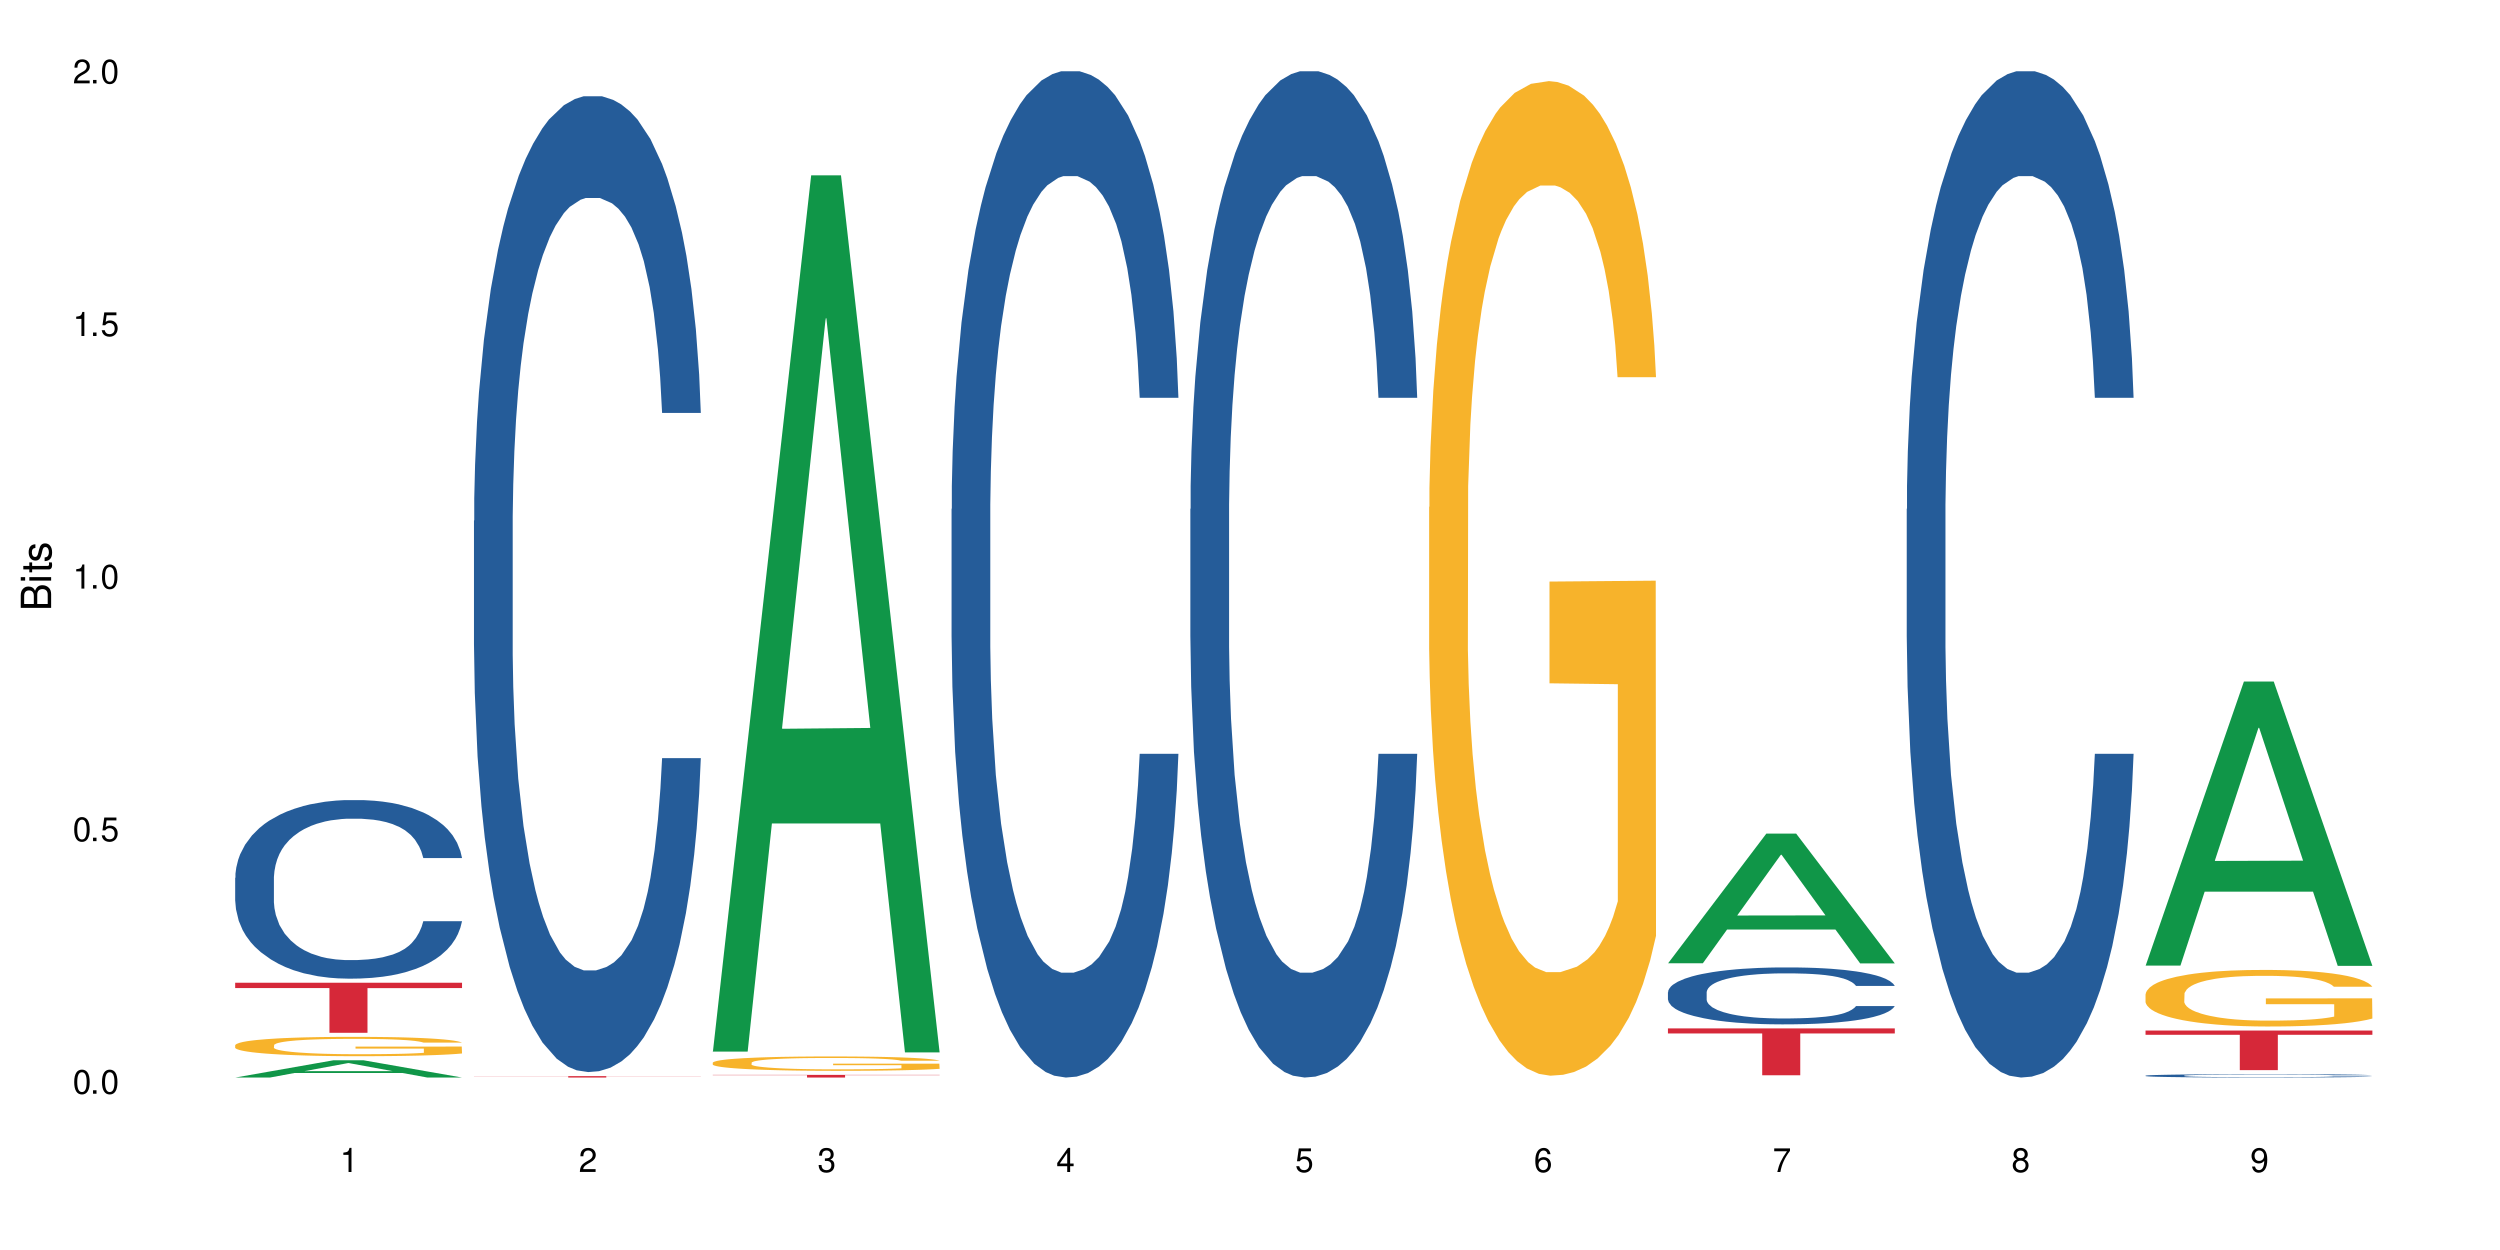 <?xml version="1.0" encoding="UTF-8"?>
<svg xmlns="http://www.w3.org/2000/svg" xmlns:xlink="http://www.w3.org/1999/xlink" width="720" height="360" viewBox="0 0 720 360">
<defs>
<g>
<g id="glyph-0-0">
</g>
<g id="glyph-0-1">
<path d="M 2.641 -6.938 C 2 -6.938 1.422 -6.656 1.078 -6.172 C 0.641 -5.562 0.406 -4.641 0.406 -3.359 C 0.406 -1.016 1.188 0.219 2.641 0.219 C 4.078 0.219 4.859 -1.016 4.859 -3.297 C 4.859 -4.641 4.656 -5.547 4.203 -6.172 C 3.844 -6.656 3.281 -6.938 2.641 -6.938 Z M 2.641 -6.188 C 3.547 -6.188 4 -5.25 4 -3.375 C 4 -1.406 3.562 -0.484 2.625 -0.484 C 1.734 -0.484 1.281 -1.438 1.281 -3.344 C 1.281 -5.25 1.734 -6.188 2.641 -6.188 Z M 2.641 -6.188 "/>
</g>
<g id="glyph-0-2">
<path d="M 1.828 -1 L 0.828 -1 L 0.828 0 L 1.828 0 Z M 1.828 -1 "/>
</g>
<g id="glyph-0-3">
<path d="M 4.562 -6.797 L 1.062 -6.797 L 0.547 -3.094 L 1.328 -3.094 C 1.719 -3.562 2.047 -3.734 2.578 -3.734 C 3.484 -3.734 4.062 -3.109 4.062 -2.094 C 4.062 -1.125 3.484 -0.531 2.578 -0.531 C 1.828 -0.531 1.375 -0.906 1.188 -1.672 L 0.328 -1.672 C 0.453 -1.109 0.547 -0.844 0.75 -0.594 C 1.125 -0.078 1.828 0.219 2.594 0.219 C 3.969 0.219 4.922 -0.781 4.922 -2.219 C 4.922 -3.562 4.031 -4.484 2.719 -4.484 C 2.25 -4.484 1.859 -4.359 1.469 -4.062 L 1.734 -5.969 L 4.562 -5.969 Z M 4.562 -6.797 "/>
</g>
<g id="glyph-0-4">
<path d="M 2.484 -4.938 L 2.484 0 L 3.328 0 L 3.328 -6.938 L 2.766 -6.938 C 2.469 -5.875 2.281 -5.734 0.984 -5.562 L 0.984 -4.938 Z M 2.484 -4.938 "/>
</g>
<g id="glyph-0-5">
<path d="M 4.859 -0.828 L 1.281 -0.828 C 1.359 -1.406 1.672 -1.781 2.5 -2.281 L 3.469 -2.828 C 4.406 -3.344 4.906 -4.062 4.906 -4.906 C 4.906 -5.484 4.672 -6.031 4.266 -6.406 C 3.859 -6.766 3.375 -6.938 2.719 -6.938 C 1.859 -6.938 1.219 -6.625 0.844 -6.031 C 0.609 -5.672 0.5 -5.234 0.484 -4.531 L 1.328 -4.531 C 1.359 -5.016 1.406 -5.281 1.531 -5.516 C 1.75 -5.938 2.188 -6.203 2.703 -6.203 C 3.469 -6.203 4.031 -5.641 4.031 -4.891 C 4.031 -4.344 3.719 -3.859 3.125 -3.516 L 2.234 -3 C 0.812 -2.172 0.406 -1.531 0.328 -0.016 L 4.859 -0.016 Z M 4.859 -0.828 "/>
</g>
<g id="glyph-0-6">
<path d="M 2.125 -3.188 L 2.578 -3.188 C 3.5 -3.188 3.984 -2.766 3.984 -1.922 C 3.984 -1.062 3.469 -0.531 2.594 -0.531 C 1.656 -0.531 1.203 -1 1.156 -2.016 L 0.312 -2.016 C 0.344 -1.453 0.438 -1.094 0.609 -0.781 C 0.953 -0.109 1.625 0.219 2.547 0.219 C 3.953 0.219 4.859 -0.625 4.859 -1.938 C 4.859 -2.828 4.516 -3.297 3.703 -3.594 C 4.344 -3.844 4.656 -4.328 4.656 -5.031 C 4.656 -6.219 3.875 -6.938 2.578 -6.938 C 1.203 -6.938 0.484 -6.172 0.453 -4.703 L 1.297 -4.703 C 1.312 -5.125 1.344 -5.359 1.453 -5.578 C 1.641 -5.969 2.062 -6.203 2.594 -6.203 C 3.344 -6.203 3.797 -5.75 3.797 -5 C 3.797 -4.516 3.609 -4.219 3.25 -4.047 C 3.016 -3.953 2.703 -3.922 2.125 -3.906 Z M 2.125 -3.188 "/>
</g>
<g id="glyph-0-7">
<path d="M 3.141 -1.672 L 3.141 0 L 3.984 0 L 3.984 -1.672 L 4.984 -1.672 L 4.984 -2.438 L 3.984 -2.438 L 3.984 -6.938 L 3.359 -6.938 L 0.266 -2.578 L 0.266 -1.672 Z M 3.141 -2.438 L 1 -2.438 L 3.141 -5.5 Z M 3.141 -2.438 "/>
</g>
<g id="glyph-0-8">
<path d="M 4.781 -5.125 C 4.609 -6.266 3.891 -6.938 2.844 -6.938 C 2.094 -6.938 1.422 -6.578 1.031 -5.953 C 0.594 -5.266 0.406 -4.422 0.406 -3.172 C 0.406 -2 0.578 -1.25 0.984 -0.641 C 1.359 -0.078 1.953 0.219 2.703 0.219 C 3.984 0.219 4.922 -0.75 4.922 -2.094 C 4.922 -3.375 4.062 -4.281 2.844 -4.281 C 2.172 -4.281 1.641 -4.031 1.281 -3.516 C 1.281 -5.234 1.828 -6.188 2.797 -6.188 C 3.391 -6.188 3.797 -5.797 3.938 -5.125 Z M 2.734 -3.531 C 3.547 -3.531 4.062 -2.953 4.062 -2.031 C 4.062 -1.156 3.484 -0.531 2.703 -0.531 C 1.922 -0.531 1.328 -1.188 1.328 -2.078 C 1.328 -2.938 1.906 -3.531 2.734 -3.531 Z M 2.734 -3.531 "/>
</g>
<g id="glyph-0-9">
<path d="M 4.984 -6.797 L 0.438 -6.797 L 0.438 -5.969 L 4.109 -5.969 C 2.5 -3.656 1.828 -2.234 1.328 0 L 2.219 0 C 2.594 -2.172 3.453 -4.047 4.984 -6.094 Z M 4.984 -6.797 "/>
</g>
<g id="glyph-0-10">
<path d="M 3.75 -3.656 C 4.469 -4.094 4.688 -4.438 4.688 -5.078 C 4.688 -6.172 3.844 -6.938 2.641 -6.938 C 1.438 -6.938 0.594 -6.172 0.594 -5.094 C 0.594 -4.438 0.812 -4.094 1.516 -3.656 C 0.734 -3.266 0.359 -2.703 0.359 -1.922 C 0.359 -0.656 1.281 0.219 2.641 0.219 C 3.984 0.219 4.922 -0.656 4.922 -1.922 C 4.922 -2.703 4.531 -3.266 3.75 -3.656 Z M 2.641 -6.188 C 3.359 -6.188 3.812 -5.75 3.812 -5.062 C 3.812 -4.406 3.344 -3.984 2.641 -3.984 C 1.922 -3.984 1.453 -4.406 1.453 -5.078 C 1.453 -5.75 1.922 -6.188 2.641 -6.188 Z M 2.641 -3.266 C 3.484 -3.266 4.062 -2.719 4.062 -1.906 C 4.062 -1.078 3.484 -0.531 2.625 -0.531 C 1.797 -0.531 1.219 -1.094 1.219 -1.906 C 1.219 -2.719 1.781 -3.266 2.641 -3.266 Z M 2.641 -3.266 "/>
</g>
<g id="glyph-0-11">
<path d="M 0.516 -1.578 C 0.672 -0.453 1.406 0.219 2.438 0.219 C 3.188 0.219 3.859 -0.141 4.266 -0.766 C 4.688 -1.453 4.891 -2.297 4.891 -3.547 C 4.891 -4.719 4.703 -5.453 4.312 -6.078 C 3.938 -6.641 3.344 -6.938 2.594 -6.938 C 1.297 -6.938 0.359 -5.969 0.359 -4.625 C 0.359 -3.344 1.234 -2.453 2.453 -2.453 C 3.094 -2.453 3.578 -2.672 4.016 -3.203 C 4 -1.484 3.469 -0.531 2.5 -0.531 C 1.906 -0.531 1.484 -0.906 1.359 -1.578 Z M 2.578 -6.203 C 3.375 -6.203 3.969 -5.531 3.969 -4.641 C 3.969 -3.797 3.391 -3.188 2.547 -3.188 C 1.734 -3.188 1.234 -3.766 1.234 -4.688 C 1.234 -5.562 1.797 -6.203 2.578 -6.203 Z M 2.578 -6.203 "/>
</g>
<g id="glyph-1-0">
</g>
<g id="glyph-1-1">
<path d="M 0 -0.953 L 0 -4.891 C 0 -5.719 -0.234 -6.344 -0.734 -6.797 C -1.188 -7.234 -1.812 -7.469 -2.5 -7.469 C -3.547 -7.469 -4.188 -7 -4.625 -5.875 C -4.984 -6.688 -5.625 -7.094 -6.531 -7.094 C -7.172 -7.094 -7.734 -6.859 -8.141 -6.391 C -8.562 -5.922 -8.75 -5.344 -8.75 -4.5 L -8.75 -0.953 Z M -4.984 -2.062 L -7.766 -2.062 L -7.766 -4.219 C -7.766 -4.844 -7.688 -5.203 -7.453 -5.5 C -7.219 -5.812 -6.859 -5.969 -6.375 -5.969 C -5.891 -5.969 -5.531 -5.812 -5.297 -5.5 C -5.062 -5.203 -4.984 -4.844 -4.984 -4.219 Z M -0.984 -2.062 L -4 -2.062 L -4 -4.781 C -4 -5.766 -3.438 -6.359 -2.484 -6.359 C -1.547 -6.359 -0.984 -5.766 -0.984 -4.781 Z M -0.984 -2.062 "/>
</g>
<g id="glyph-1-2">
<path d="M -6.281 -1.797 L -6.281 -0.797 L 0 -0.797 L 0 -1.797 Z M -8.75 -1.797 L -8.75 -0.797 L -7.484 -0.797 L -7.484 -1.797 Z M -8.75 -1.797 "/>
</g>
<g id="glyph-1-3">
<path d="M -6.281 -3.047 L -6.281 -2.016 L -8.016 -2.016 L -8.016 -1.016 L -6.281 -1.016 L -6.281 -0.172 L -5.469 -0.172 L -5.469 -1.016 L -0.719 -1.016 C -0.078 -1.016 0.281 -1.453 0.281 -2.234 C 0.281 -2.5 0.25 -2.719 0.188 -3.047 L -0.641 -3.047 C -0.609 -2.906 -0.594 -2.766 -0.594 -2.562 C -0.594 -2.141 -0.719 -2.016 -1.156 -2.016 L -5.469 -2.016 L -5.469 -3.047 Z M -6.281 -3.047 "/>
</g>
<g id="glyph-1-4">
<path d="M -4.531 -5.25 C -5.766 -5.25 -6.469 -4.422 -6.469 -2.969 C -6.469 -1.516 -5.719 -0.562 -4.547 -0.562 C -3.562 -0.562 -3.094 -1.062 -2.734 -2.562 L -2.516 -3.484 C -2.344 -4.188 -2.094 -4.469 -1.641 -4.469 C -1.047 -4.469 -0.641 -3.875 -0.641 -3 C -0.641 -2.453 -0.797 -2 -1.062 -1.75 C -1.25 -1.594 -1.422 -1.531 -1.875 -1.469 L -1.875 -0.406 C -0.422 -0.453 0.281 -1.266 0.281 -2.922 C 0.281 -4.5 -0.5 -5.516 -1.719 -5.516 C -2.656 -5.516 -3.172 -4.984 -3.469 -3.734 L -3.703 -2.766 C -3.891 -1.953 -4.156 -1.609 -4.594 -1.609 C -5.188 -1.609 -5.547 -2.125 -5.547 -2.938 C -5.547 -3.75 -5.203 -4.172 -4.531 -4.203 Z M -4.531 -5.25 "/>
</g>
</g>
</defs>
<rect x="-72" y="-36" width="864" height="432" fill="rgb(100%, 100%, 100%)" fill-opacity="1"/>
<path fill-rule="nonzero" fill="rgb(6.275%, 58.824%, 28.235%)" fill-opacity="1" d="M 67.73 310.328 L 67.801 310.324 L 96.07 305.352 L 104.656 305.352 L 133.066 310.332 L 123.082 310.332 L 115.965 309.031 L 84.762 309.031 L 77.781 310.328 L 67.73 310.328 L 87.766 308.496 L 113.102 308.488 L 100.469 306.168 L 100.328 306.16 L 100.188 306.176 L 87.695 308.488 L 87.766 308.496 Z M 67.73 310.328 "/>
<path fill-rule="nonzero" fill="rgb(14.51%, 36.078%, 60%)" fill-opacity="1" d="M 67.73 252.809 L 67.812 252.762 L 67.812 251.633 L 68.051 249.844 L 68.605 247.59 L 69.164 246.039 L 70.598 243.262 L 72.59 240.582 L 74.664 238.516 L 76.176 237.293 L 77.531 236.352 L 80.637 234.613 L 82.629 233.719 L 84.781 232.922 L 87.41 232.121 L 89.324 231.652 L 93.625 230.898 L 96.812 230.57 L 99.281 230.43 L 104.621 230.43 L 107.809 230.617 L 110.117 230.852 L 112.668 231.227 L 114.82 231.652 L 118.562 232.684 L 121.91 234 L 123.426 234.754 L 125.816 236.211 L 127.648 237.621 L 128.922 238.844 L 130.355 240.582 L 131.629 242.699 L 132.586 245.098 L 133.066 247.117 L 121.91 247.117 L 121.352 245.238 L 120.715 243.781 L 119.52 241.852 L 118.324 240.488 L 116.652 239.125 L 115.137 238.234 L 113.066 237.34 L 111.234 236.777 L 109.32 236.352 L 107.488 236.07 L 103.984 235.789 L 99.922 235.789 L 98.406 235.883 L 95.297 236.258 L 93.625 236.586 L 91.234 237.246 L 89.562 237.855 L 87.57 238.797 L 86.215 239.598 L 84.543 240.82 L 83.348 241.898 L 81.992 243.453 L 81.195 244.625 L 80.48 245.941 L 79.84 247.496 L 79.363 249.141 L 79.043 250.879 L 78.887 252.57 L 78.887 259.859 L 79.043 261.551 L 79.441 263.527 L 80.48 266.395 L 81.992 268.887 L 83.746 270.859 L 85.418 272.27 L 86.375 272.93 L 87.648 273.68 L 89.641 274.621 L 92.512 275.562 L 94.184 275.938 L 96.734 276.312 L 99.363 276.5 L 102.867 276.5 L 105.977 276.312 L 108.047 276.078 L 110.199 275.703 L 113.145 274.902 L 114.98 274.152 L 116.57 273.258 L 117.766 272.363 L 118.562 271.613 L 119.758 270.156 L 120.715 268.555 L 121.434 266.91 L 121.91 265.312 L 133.066 265.312 L 132.586 267.191 L 131.871 269.027 L 131.152 270.391 L 130.039 272.035 L 128.762 273.492 L 126.93 275.137 L 125.418 276.219 L 123.426 277.395 L 121.59 278.289 L 119.602 279.086 L 116.652 280.027 L 114.738 280.496 L 112.668 280.922 L 110.199 281.297 L 107.09 281.625 L 103.746 281.812 L 100.637 281.863 L 97.289 281.766 L 94.82 281.578 L 91.555 281.156 L 87.492 280.309 L 84.543 279.418 L 82.23 278.523 L 80.238 277.582 L 78.008 276.312 L 75.141 274.246 L 73.387 272.648 L 72.191 271.332 L 70.84 269.496 L 69.883 267.852 L 68.766 265.219 L 67.969 261.879 L 67.73 259.297 Z M 67.73 252.809 "/>
<path fill-rule="nonzero" fill="rgb(96.863%, 70.196%, 16.863%)" fill-opacity="1" d="M 67.73 301 L 67.812 300.992 L 67.812 300.891 L 68.129 300.664 L 68.926 300.348 L 69.961 300.086 L 71.078 299.883 L 71.793 299.777 L 72.988 299.625 L 74.023 299.512 L 76.656 299.281 L 80 299.066 L 81.832 298.977 L 83.906 298.891 L 86.852 298.793 L 88.207 298.758 L 92.352 298.676 L 97.051 298.625 L 102.23 298.609 L 104.621 298.613 L 107.887 298.637 L 112.348 298.691 L 114.898 298.742 L 116.891 298.793 L 118.961 298.859 L 121.512 298.961 L 123.902 299.082 L 125.816 299.207 L 127.727 299.359 L 129.32 299.52 L 130.676 299.699 L 131.871 299.914 L 132.586 300.094 L 133.066 300.27 L 121.988 300.27 L 121.352 300.094 L 120.637 299.953 L 119.441 299.785 L 118.246 299.664 L 117.051 299.566 L 114.82 299.434 L 112.906 299.352 L 110.516 299.281 L 108.207 299.234 L 105.578 299.207 L 103.984 299.195 L 99.762 299.195 L 95.938 299.23 L 93.707 299.273 L 92.113 299.312 L 89.879 299.391 L 88.527 299.449 L 87.73 299.492 L 85.34 299.648 L 83.746 299.793 L 82.871 299.887 L 81.754 300.043 L 80.957 300.18 L 80.082 300.383 L 79.602 300.535 L 78.965 300.883 L 78.887 301.801 L 79.125 301.992 L 79.602 302.203 L 80.238 302.387 L 81.195 302.578 L 82.152 302.727 L 83.824 302.926 L 85.258 303.059 L 86.375 303.145 L 88.527 303.281 L 89.402 303.328 L 91.473 303.418 L 93.625 303.492 L 96.254 303.551 L 98.246 303.582 L 101.434 303.609 L 105.496 303.609 L 110.277 303.578 L 113.305 303.535 L 115.379 303.496 L 116.73 303.461 L 118.406 303.402 L 119.602 303.352 L 120.715 303.297 L 122.07 303.211 L 122.07 301.992 L 102.391 301.988 L 102.391 301.418 L 132.984 301.41 L 133.066 303.402 L 131.391 303.543 L 129.32 303.676 L 127.328 303.777 L 125.258 303.863 L 122.309 303.961 L 119.918 304.02 L 116.254 304.094 L 112.906 304.137 L 109.402 304.168 L 106.293 304.184 L 102.629 304.188 L 99.363 304.18 L 95.855 304.148 L 93.066 304.105 L 90.52 304.055 L 87.969 303.988 L 84.781 303.883 L 82.711 303.797 L 80.559 303.688 L 78.406 303.562 L 76.496 303.426 L 75.219 303.316 L 73.945 303.195 L 72.59 303.043 L 71.316 302.867 L 70.359 302.711 L 69.484 302.531 L 68.848 302.363 L 68.211 302.137 L 67.891 301.953 L 67.73 301.793 Z M 67.73 301 "/>
<path fill-rule="nonzero" fill="rgb(83.922%, 15.686%, 22.353%)" fill-opacity="1" d="M 67.73 283.023 L 133.066 283.023 L 133.066 284.57 L 105.836 284.582 L 105.836 297.445 L 94.879 297.445 L 94.879 284.598 L 94.723 284.57 L 67.73 284.57 Z M 67.73 283.023 "/>
<path fill-rule="nonzero" fill="rgb(14.51%, 36.078%, 60%)" fill-opacity="1" d="M 136.504 150.008 L 136.582 149.75 L 136.582 143.586 L 136.824 133.824 L 137.379 121.492 L 137.938 113.016 L 139.371 97.859 L 141.363 83.219 L 143.434 71.918 L 144.949 65.238 L 146.305 60.102 L 149.41 50.594 L 151.402 45.715 L 153.555 41.348 L 156.184 36.98 L 158.098 34.41 L 162.398 30.301 L 165.586 28.504 L 168.055 27.734 L 173.395 27.734 L 176.582 28.762 L 178.891 30.047 L 181.441 32.102 L 183.594 34.41 L 187.336 40.062 L 190.684 47.254 L 192.195 51.367 L 194.586 59.328 L 196.418 67.035 L 197.695 73.715 L 199.129 83.219 L 200.402 94.777 L 201.359 107.879 L 201.836 118.926 L 190.684 118.926 L 190.125 108.648 L 189.488 100.688 L 188.293 90.156 L 187.098 82.707 L 185.426 75.254 L 183.91 70.375 L 181.84 65.496 L 180.008 62.41 L 178.094 60.102 L 176.262 58.559 L 172.758 57.016 L 168.691 57.016 L 167.18 57.531 L 164.07 59.586 L 162.398 61.383 L 160.008 64.98 L 158.336 68.32 L 156.344 73.457 L 154.988 77.824 L 153.316 84.504 L 152.121 90.41 L 150.766 98.887 L 149.969 105.309 L 149.25 112.504 L 148.613 120.98 L 148.137 129.973 L 147.816 139.477 L 147.66 148.723 L 147.66 188.539 L 147.816 197.785 L 148.215 208.574 L 149.25 224.246 L 150.766 237.859 L 152.52 248.648 L 154.191 256.355 L 155.148 259.953 L 156.422 264.062 L 158.414 269.199 L 161.281 274.336 L 162.957 276.391 L 165.504 278.445 L 168.137 279.477 L 171.641 279.477 L 174.746 278.445 L 176.82 277.164 L 178.973 275.109 L 181.918 270.742 L 183.75 266.629 L 185.344 261.75 L 186.539 256.871 L 187.336 252.758 L 188.531 244.797 L 189.488 236.062 L 190.203 227.07 L 190.684 218.336 L 201.836 218.336 L 201.359 228.613 L 200.645 238.633 L 199.926 246.082 L 198.809 255.07 L 197.535 263.035 L 195.703 272.023 L 194.188 277.934 L 192.195 284.355 L 190.363 289.234 L 188.371 293.602 L 185.426 298.742 L 183.512 301.309 L 181.441 303.621 L 178.973 305.676 L 175.863 307.473 L 172.516 308.504 L 169.41 308.758 L 166.062 308.246 L 163.594 307.219 L 160.328 304.906 L 156.262 300.281 L 153.316 295.402 L 151.004 290.52 L 149.012 285.383 L 146.781 278.445 L 143.914 267.145 L 142.16 258.41 L 140.965 251.219 L 139.609 241.199 L 138.656 232.207 L 137.539 217.824 L 136.742 199.586 L 136.504 185.457 Z M 136.504 150.008 "/>
<path fill-rule="nonzero" fill="rgb(83.922%, 15.686%, 22.353%)" fill-opacity="1" d="M 136.504 309.922 L 201.836 309.922 L 201.836 309.965 L 174.609 309.969 L 174.609 310.332 L 163.652 310.332 L 163.652 309.969 L 163.496 309.965 L 136.504 309.965 Z M 136.504 309.922 "/>
<path fill-rule="nonzero" fill="rgb(6.275%, 58.824%, 28.235%)" fill-opacity="1" d="M 205.277 302.859 L 205.348 302.621 L 233.617 50.504 L 242.203 50.504 L 270.609 303.098 L 260.629 303.098 L 253.508 237.16 L 222.309 237.16 L 215.328 302.859 L 205.277 302.859 L 225.309 209.887 L 250.648 209.648 L 238.012 91.773 L 237.875 91.535 L 237.734 92.246 L 225.238 209.648 L 225.309 209.887 Z M 205.277 302.859 "/>
<path fill-rule="nonzero" fill="rgb(96.863%, 70.196%, 16.863%)" fill-opacity="1" d="M 205.277 306.035 L 205.355 306.031 L 205.355 305.953 L 205.676 305.785 L 206.473 305.551 L 207.508 305.355 L 208.621 305.207 L 209.34 305.125 L 210.535 305.012 L 211.57 304.93 L 214.199 304.758 L 217.547 304.602 L 219.379 304.531 L 221.449 304.469 L 224.398 304.395 L 225.754 304.371 L 229.895 304.309 L 234.598 304.27 L 239.777 304.262 L 242.168 304.266 L 245.434 304.277 L 249.895 304.32 L 252.445 304.359 L 254.438 304.395 L 256.508 304.445 L 259.059 304.52 L 261.449 304.613 L 263.359 304.703 L 265.273 304.816 L 266.867 304.938 L 268.219 305.07 L 269.414 305.227 L 270.133 305.359 L 270.609 305.492 L 259.535 305.492 L 258.898 305.359 L 258.18 305.258 L 256.984 305.133 L 255.789 305.043 L 254.594 304.973 L 252.363 304.871 L 250.453 304.812 L 248.062 304.758 L 245.75 304.727 L 243.121 304.703 L 241.527 304.695 L 237.305 304.695 L 233.48 304.723 L 231.25 304.75 L 229.656 304.781 L 227.426 304.84 L 226.07 304.883 L 225.273 304.914 L 222.883 305.031 L 221.293 305.137 L 220.414 305.211 L 219.301 305.324 L 218.504 305.426 L 217.625 305.578 L 217.148 305.691 L 216.512 305.949 L 216.43 306.629 L 216.672 306.773 L 217.148 306.926 L 217.785 307.062 L 218.742 307.207 L 219.699 307.316 L 221.371 307.465 L 222.805 307.562 L 223.922 307.629 L 226.07 307.73 L 226.949 307.762 L 229.02 307.832 L 231.172 307.883 L 233.801 307.93 L 235.793 307.953 L 238.98 307.973 L 243.043 307.973 L 247.824 307.949 L 250.852 307.918 L 252.922 307.887 L 254.277 307.863 L 255.949 307.82 L 257.145 307.781 L 258.262 307.742 L 259.613 307.676 L 259.613 306.773 L 239.934 306.77 L 239.934 306.344 L 270.531 306.34 L 270.609 307.82 L 268.938 307.922 L 266.867 308.02 L 264.875 308.098 L 262.801 308.16 L 259.855 308.234 L 257.465 308.277 L 253.801 308.332 L 250.453 308.363 L 246.945 308.387 L 243.84 308.398 L 240.176 308.402 L 236.906 308.395 L 233.402 308.371 L 230.613 308.344 L 228.062 308.305 L 225.516 308.254 L 222.328 308.176 L 220.254 308.113 L 218.105 308.031 L 215.953 307.938 L 214.039 307.836 L 212.766 307.754 L 211.492 307.664 L 210.137 307.551 L 208.863 307.422 L 207.906 307.305 L 207.027 307.172 L 206.391 307.047 L 205.754 306.879 L 205.438 306.742 L 205.277 306.625 Z M 205.277 306.035 "/>
<path fill-rule="nonzero" fill="rgb(83.922%, 15.686%, 22.353%)" fill-opacity="1" d="M 205.277 309.566 L 270.609 309.566 L 270.609 309.648 L 243.383 309.648 L 243.383 310.332 L 232.426 310.332 L 232.426 309.648 L 205.277 309.648 Z M 205.277 309.566 "/>
<path fill-rule="nonzero" fill="rgb(14.51%, 36.078%, 60%)" fill-opacity="1" d="M 274.051 146.621 L 274.129 146.355 L 274.129 140 L 274.367 129.934 L 274.926 117.215 L 275.484 108.477 L 276.918 92.844 L 278.91 77.746 L 280.98 66.09 L 282.496 59.203 L 283.848 53.902 L 286.957 44.102 L 288.949 39.07 L 291.102 34.566 L 293.73 30.062 L 295.641 27.414 L 299.945 23.176 L 303.129 21.32 L 305.602 20.527 L 310.938 20.527 L 314.125 21.586 L 316.438 22.91 L 318.984 25.031 L 321.137 27.414 L 324.883 33.242 L 328.23 40.66 L 329.742 44.898 L 332.133 53.109 L 333.965 61.055 L 335.238 67.945 L 336.676 77.746 L 337.949 89.668 L 338.906 103.176 L 339.383 114.566 L 328.23 114.566 L 327.672 103.973 L 327.035 95.758 L 325.84 84.898 L 324.645 77.215 L 322.969 69.535 L 321.457 64.5 L 319.383 59.469 L 317.551 56.289 L 315.641 53.902 L 313.809 52.316 L 310.301 50.727 L 306.238 50.727 L 304.723 51.254 L 301.617 53.375 L 299.945 55.23 L 297.555 58.938 L 295.879 62.383 L 293.887 67.68 L 292.535 72.184 L 290.859 79.07 L 289.664 85.164 L 288.312 93.906 L 287.516 100.527 L 286.797 107.945 L 286.16 116.688 L 285.684 125.957 L 285.363 135.762 L 285.203 145.297 L 285.203 186.355 L 285.363 195.895 L 285.762 207.02 L 286.797 223.18 L 288.312 237.219 L 290.062 248.344 L 291.738 256.293 L 292.691 260 L 293.969 264.238 L 295.961 269.535 L 298.828 274.836 L 300.5 276.953 L 303.051 279.074 L 305.68 280.133 L 309.188 280.133 L 312.293 279.074 L 314.363 277.75 L 316.516 275.629 L 319.465 271.125 L 321.297 266.887 L 322.891 261.855 L 324.086 256.82 L 324.883 252.582 L 326.078 244.371 L 327.035 235.363 L 327.75 226.094 L 328.23 217.086 L 339.383 217.086 L 338.906 227.684 L 338.188 238.012 L 337.473 245.695 L 336.355 254.969 L 335.082 263.18 L 333.25 272.449 L 331.734 278.543 L 329.742 285.168 L 327.91 290.199 L 325.918 294.703 L 322.969 300 L 321.059 302.648 L 318.984 305.035 L 316.516 307.152 L 313.41 309.008 L 310.062 310.066 L 306.957 310.332 L 303.609 309.801 L 301.141 308.742 L 297.871 306.359 L 293.809 301.59 L 290.859 296.559 L 288.551 291.523 L 286.559 286.227 L 284.328 279.074 L 281.457 267.418 L 279.707 258.41 L 278.512 250.992 L 277.156 240.664 L 276.199 231.391 L 275.086 216.555 L 274.289 197.746 L 274.051 183.18 Z M 274.051 146.621 "/>
<path fill-rule="nonzero" fill="rgb(14.51%, 36.078%, 60%)" fill-opacity="1" d="M 342.82 146.621 L 342.902 146.355 L 342.902 140 L 343.141 129.934 L 343.699 117.215 L 344.258 108.477 L 345.691 92.844 L 347.684 77.746 L 349.754 66.09 L 351.266 59.203 L 352.621 53.902 L 355.73 44.102 L 357.723 39.07 L 359.871 34.566 L 362.5 30.062 L 364.414 27.414 L 368.715 23.176 L 371.902 21.32 L 374.375 20.527 L 379.711 20.527 L 382.898 21.586 L 385.211 22.91 L 387.758 25.031 L 389.91 27.414 L 393.656 33.242 L 397 40.66 L 398.516 44.898 L 400.906 53.109 L 402.738 61.055 L 404.012 67.945 L 405.445 77.746 L 406.723 89.668 L 407.68 103.176 L 408.156 114.566 L 397 114.566 L 396.445 103.973 L 395.805 95.758 L 394.609 84.898 L 393.414 77.215 L 391.742 69.535 L 390.23 64.5 L 388.156 59.469 L 386.324 56.289 L 384.414 53.902 L 382.578 52.316 L 379.074 50.727 L 375.012 50.727 L 373.496 51.254 L 370.391 53.375 L 368.715 55.23 L 366.324 58.938 L 364.652 62.383 L 362.66 67.68 L 361.305 72.184 L 359.633 79.07 L 358.438 85.164 L 357.082 93.906 L 356.285 100.527 L 355.57 107.945 L 354.934 116.688 L 354.453 125.957 L 354.137 135.762 L 353.977 145.297 L 353.977 186.355 L 354.137 195.895 L 354.535 207.02 L 355.57 223.18 L 357.082 237.219 L 358.836 248.344 L 360.508 256.293 L 361.465 260 L 362.742 264.238 L 364.734 269.535 L 367.602 274.836 L 369.273 276.953 L 371.824 279.074 L 374.453 280.133 L 377.957 280.133 L 381.066 279.074 L 383.137 277.75 L 385.289 275.629 L 388.238 271.125 L 390.07 266.887 L 391.664 261.855 L 392.859 256.82 L 393.656 252.582 L 394.852 244.371 L 395.805 235.363 L 396.523 226.094 L 397 217.086 L 408.156 217.086 L 407.68 227.684 L 406.961 238.012 L 406.242 245.695 L 405.129 254.969 L 403.852 263.18 L 402.02 272.449 L 400.508 278.543 L 398.516 285.168 L 396.684 290.199 L 394.691 294.703 L 391.742 300 L 389.832 302.648 L 387.758 305.035 L 385.289 307.152 L 382.18 309.008 L 378.836 310.066 L 375.727 310.332 L 372.383 309.801 L 369.91 308.742 L 366.645 306.359 L 362.582 301.59 L 359.633 296.559 L 357.324 291.523 L 355.332 286.227 L 353.102 279.074 L 350.23 267.418 L 348.48 258.41 L 347.285 250.992 L 345.93 240.664 L 344.973 231.391 L 343.859 216.555 L 343.062 197.746 L 342.82 183.18 Z M 342.82 146.621 "/>
<path fill-rule="nonzero" fill="rgb(96.863%, 70.196%, 16.863%)" fill-opacity="1" d="M 411.594 146.043 L 411.676 145.781 L 411.676 140.551 L 411.992 128.777 L 412.789 112.559 L 413.824 99.219 L 414.941 88.754 L 415.656 83.262 L 416.852 75.414 L 417.891 69.656 L 420.52 57.887 L 423.863 46.898 L 425.695 42.191 L 427.77 37.742 L 430.715 32.773 L 432.07 30.941 L 436.215 26.758 L 440.914 24.141 L 446.094 23.355 L 448.484 23.617 L 451.75 24.664 L 456.211 27.539 L 458.762 30.156 L 460.754 32.773 L 462.824 36.172 L 465.375 41.406 L 467.766 47.684 L 469.68 53.961 L 471.59 61.809 L 473.184 70.18 L 474.539 79.336 L 475.734 90.324 L 476.449 99.48 L 476.93 108.633 L 465.855 108.633 L 465.215 99.48 L 464.5 92.414 L 463.305 83.785 L 462.109 77.504 L 460.914 72.535 L 458.684 65.734 L 456.77 61.547 L 454.379 57.887 L 452.07 55.531 L 449.441 53.961 L 447.848 53.438 L 443.625 53.438 L 439.801 55.27 L 437.57 57.363 L 435.977 59.457 L 433.746 63.379 L 432.391 66.52 L 431.594 68.609 L 429.203 76.719 L 427.609 84.047 L 426.734 89.016 L 425.617 96.863 L 424.82 103.926 L 423.945 114.391 L 423.465 122.238 L 422.828 140.027 L 422.75 187.113 L 422.988 197.055 L 423.465 207.777 L 424.105 217.195 L 425.059 227.137 L 426.016 234.723 L 427.688 244.926 L 429.125 251.727 L 430.238 256.172 L 432.391 263.234 L 433.266 265.59 L 435.336 270.301 L 437.488 273.961 L 440.117 277.102 L 442.109 278.672 L 445.297 279.977 L 449.359 279.977 L 454.141 278.41 L 457.168 276.316 L 459.242 274.223 L 460.594 272.391 L 462.27 269.516 L 463.465 266.898 L 464.578 264.02 L 465.934 259.574 L 465.934 197.055 L 446.254 196.793 L 446.254 167.492 L 476.848 167.23 L 476.93 269.516 L 475.254 276.578 L 473.184 283.379 L 471.191 288.609 L 469.121 293.059 L 466.172 298.027 L 463.781 301.168 L 460.117 304.828 L 456.77 307.184 L 453.266 308.754 L 450.156 309.539 L 446.492 309.801 L 443.227 309.277 L 439.719 307.707 L 436.93 305.613 L 434.383 303 L 431.832 299.598 L 428.645 294.105 L 426.574 289.656 L 424.422 284.164 L 422.27 277.625 L 420.359 270.562 L 419.082 265.066 L 417.809 258.789 L 416.453 250.941 L 415.18 242.047 L 414.223 233.938 L 413.348 224.781 L 412.711 216.148 L 412.074 204.379 L 411.754 194.961 L 411.594 186.852 Z M 411.594 146.043 "/>
<path fill-rule="nonzero" fill="rgb(6.275%, 58.824%, 28.235%)" fill-opacity="1" d="M 480.367 277.426 L 480.438 277.391 L 508.707 240.078 L 517.293 240.078 L 545.703 277.461 L 535.719 277.461 L 528.602 267.703 L 497.398 267.703 L 490.418 277.426 L 480.367 277.426 L 500.398 263.668 L 525.738 263.633 L 513.105 246.188 L 512.965 246.152 L 512.824 246.258 L 500.332 263.633 L 500.398 263.668 Z M 480.367 277.426 "/>
<path fill-rule="nonzero" fill="rgb(14.51%, 36.078%, 60%)" fill-opacity="1" d="M 480.367 285.758 L 480.445 285.742 L 480.445 285.383 L 480.688 284.816 L 481.242 284.094 L 481.801 283.602 L 483.234 282.719 L 485.227 281.863 L 487.301 281.203 L 488.812 280.812 L 490.168 280.516 L 493.273 279.961 L 495.266 279.676 L 497.418 279.422 L 500.047 279.164 L 501.961 279.016 L 506.262 278.777 L 509.449 278.672 L 511.918 278.625 L 517.258 278.625 L 520.445 278.688 L 522.754 278.762 L 525.305 278.883 L 527.457 279.016 L 531.199 279.344 L 534.547 279.766 L 536.059 280.004 L 538.449 280.469 L 540.285 280.918 L 541.559 281.309 L 542.992 281.863 L 544.266 282.539 L 545.223 283.301 L 545.703 283.945 L 534.547 283.945 L 533.988 283.348 L 533.352 282.883 L 532.156 282.266 L 530.961 281.832 L 529.289 281.398 L 527.773 281.113 L 525.703 280.828 L 523.871 280.648 L 521.957 280.516 L 520.125 280.426 L 516.621 280.336 L 512.555 280.336 L 511.043 280.363 L 507.934 280.484 L 506.262 280.59 L 503.871 280.801 L 502.199 280.992 L 500.207 281.293 L 498.852 281.547 L 497.18 281.938 L 495.984 282.281 L 494.629 282.777 L 493.832 283.152 L 493.117 283.57 L 492.477 284.066 L 492 284.59 L 491.68 285.145 L 491.523 285.684 L 491.523 288.008 L 491.68 288.547 L 492.078 289.176 L 493.117 290.09 L 494.629 290.883 L 496.383 291.512 L 498.055 291.961 L 499.012 292.172 L 500.285 292.41 L 502.277 292.711 L 505.145 293.012 L 506.82 293.133 L 509.367 293.25 L 512 293.312 L 515.504 293.312 L 518.613 293.25 L 520.684 293.176 L 522.836 293.055 L 525.781 292.801 L 527.613 292.562 L 529.207 292.277 L 530.402 291.992 L 531.199 291.754 L 532.395 291.289 L 533.352 290.777 L 534.07 290.254 L 534.547 289.746 L 545.703 289.746 L 545.223 290.344 L 544.508 290.93 L 543.789 291.363 L 542.672 291.887 L 541.398 292.352 L 539.566 292.875 L 538.051 293.223 L 536.059 293.598 L 534.227 293.879 L 532.234 294.137 L 529.289 294.434 L 527.375 294.586 L 525.305 294.719 L 522.836 294.84 L 519.727 294.945 L 516.379 295.004 L 513.273 295.02 L 509.926 294.988 L 507.457 294.93 L 504.191 294.793 L 500.125 294.523 L 497.18 294.238 L 494.867 293.957 L 492.875 293.656 L 490.645 293.25 L 487.777 292.594 L 486.023 292.082 L 484.828 291.664 L 483.473 291.078 L 482.52 290.555 L 481.402 289.715 L 480.605 288.652 L 480.367 287.828 Z M 480.367 285.758 "/>
<path fill-rule="nonzero" fill="rgb(83.922%, 15.686%, 22.353%)" fill-opacity="1" d="M 480.367 296.184 L 545.703 296.184 L 545.703 297.629 L 518.473 297.641 L 518.473 309.672 L 507.516 309.672 L 507.516 297.652 L 507.359 297.629 L 480.367 297.629 Z M 480.367 296.184 "/>
<path fill-rule="nonzero" fill="rgb(14.51%, 36.078%, 60%)" fill-opacity="1" d="M 549.141 146.621 L 549.219 146.355 L 549.219 140 L 549.457 129.934 L 550.016 117.215 L 550.574 108.477 L 552.008 92.844 L 554 77.746 L 556.07 66.09 L 557.586 59.203 L 558.941 53.902 L 562.047 44.102 L 564.039 39.07 L 566.191 34.566 L 568.82 30.062 L 570.73 27.414 L 575.035 23.176 L 578.223 21.32 L 580.691 20.527 L 586.031 20.527 L 589.215 21.586 L 591.527 22.91 L 594.078 25.031 L 596.227 27.414 L 599.973 33.242 L 603.32 40.66 L 604.832 44.898 L 607.223 53.109 L 609.055 61.055 L 610.332 67.945 L 611.766 77.746 L 613.039 89.668 L 613.996 103.176 L 614.473 114.566 L 603.32 114.566 L 602.762 103.973 L 602.125 95.758 L 600.93 84.898 L 599.734 77.215 L 598.062 69.535 L 596.547 64.5 L 594.477 59.469 L 592.645 56.289 L 590.73 53.902 L 588.898 52.316 L 585.391 50.727 L 581.328 50.727 L 579.816 51.254 L 576.707 53.375 L 575.035 55.23 L 572.645 58.938 L 570.973 62.383 L 568.98 67.68 L 567.625 72.184 L 565.953 79.07 L 564.758 85.164 L 563.402 93.906 L 562.605 100.527 L 561.887 107.945 L 561.25 116.688 L 560.773 125.957 L 560.453 135.762 L 560.293 145.297 L 560.293 186.355 L 560.453 195.895 L 560.852 207.02 L 561.887 223.18 L 563.402 237.219 L 565.156 248.344 L 566.828 256.293 L 567.785 260 L 569.059 264.238 L 571.051 269.535 L 573.918 274.836 L 575.594 276.953 L 578.141 279.074 L 580.77 280.133 L 584.277 280.133 L 587.383 279.074 L 589.457 277.75 L 591.605 275.629 L 594.555 271.125 L 596.387 266.887 L 597.98 261.855 L 599.176 256.82 L 599.973 252.582 L 601.168 244.371 L 602.125 235.363 L 602.84 226.094 L 603.32 217.086 L 614.473 217.086 L 613.996 227.684 L 613.277 238.012 L 612.562 245.695 L 611.445 254.969 L 610.172 263.18 L 608.34 272.449 L 606.824 278.543 L 604.832 285.168 L 603 290.199 L 601.008 294.703 L 598.062 300 L 596.148 302.648 L 594.078 305.035 L 591.605 307.152 L 588.5 309.008 L 585.152 310.066 L 582.047 310.332 L 578.699 309.801 L 576.23 308.742 L 572.965 306.359 L 568.898 301.59 L 565.953 296.559 L 563.641 291.523 L 561.648 286.227 L 559.418 279.074 L 556.551 267.418 L 554.797 258.41 L 553.602 250.992 L 552.246 240.664 L 551.293 231.391 L 550.176 216.555 L 549.379 197.746 L 549.141 183.18 Z M 549.141 146.621 "/>
<path fill-rule="nonzero" fill="rgb(6.275%, 58.824%, 28.235%)" fill-opacity="1" d="M 617.914 278.094 L 617.98 278.02 L 646.25 196.273 L 654.836 196.273 L 683.246 278.172 L 673.266 278.172 L 666.145 256.793 L 634.945 256.793 L 627.965 278.094 L 617.914 278.094 L 637.945 247.949 L 663.285 247.871 L 650.648 209.652 L 650.512 209.574 L 650.371 209.809 L 637.875 247.871 L 637.945 247.949 Z M 617.914 278.094 "/>
<path fill-rule="nonzero" fill="rgb(14.51%, 36.078%, 60%)" fill-opacity="1" d="M 617.914 309.785 L 617.992 309.785 L 617.992 309.766 L 618.23 309.73 L 618.789 309.688 L 619.348 309.66 L 620.781 309.609 L 622.773 309.559 L 624.844 309.52 L 626.359 309.496 L 627.711 309.477 L 630.82 309.445 L 632.812 309.43 L 634.965 309.414 L 637.594 309.398 L 639.504 309.391 L 643.809 309.375 L 646.996 309.367 L 654.801 309.367 L 657.988 309.371 L 660.301 309.375 L 662.852 309.383 L 665 309.391 L 668.746 309.41 L 672.094 309.434 L 673.605 309.449 L 675.996 309.477 L 677.828 309.5 L 679.102 309.523 L 680.539 309.559 L 681.812 309.598 L 682.77 309.641 L 683.246 309.68 L 672.094 309.68 L 671.535 309.645 L 670.898 309.617 L 669.703 309.582 L 668.508 309.555 L 666.832 309.531 L 665.32 309.512 L 663.246 309.496 L 661.414 309.484 L 659.504 309.477 L 657.672 309.473 L 654.164 309.469 L 648.586 309.469 L 645.48 309.477 L 643.809 309.48 L 641.418 309.496 L 639.742 309.508 L 637.75 309.523 L 636.398 309.539 L 634.723 309.562 L 633.527 309.582 L 632.176 309.609 L 631.379 309.633 L 630.66 309.656 L 630.023 309.688 L 629.547 309.719 L 629.227 309.75 L 629.066 309.781 L 629.066 309.918 L 629.227 309.949 L 629.625 309.988 L 630.66 310.043 L 632.176 310.09 L 633.926 310.125 L 635.602 310.152 L 636.559 310.164 L 637.832 310.18 L 639.824 310.195 L 642.691 310.215 L 644.363 310.223 L 646.914 310.227 L 649.543 310.23 L 653.051 310.23 L 656.156 310.227 L 658.227 310.223 L 660.379 310.215 L 663.328 310.203 L 665.16 310.188 L 666.754 310.172 L 667.949 310.152 L 668.746 310.141 L 669.941 310.113 L 670.898 310.082 L 671.613 310.051 L 672.094 310.023 L 683.246 310.023 L 682.77 310.059 L 682.051 310.09 L 681.336 310.117 L 680.219 310.148 L 678.945 310.176 L 677.113 310.207 L 675.598 310.227 L 673.605 310.25 L 671.773 310.266 L 669.781 310.281 L 666.832 310.297 L 664.922 310.309 L 662.852 310.316 L 660.379 310.32 L 657.273 310.328 L 653.926 310.332 L 647.473 310.332 L 645.004 310.328 L 641.734 310.32 L 637.672 310.305 L 634.723 310.285 L 632.414 310.27 L 630.422 310.254 L 628.191 310.227 L 625.324 310.188 L 623.57 310.16 L 622.375 310.133 L 621.02 310.102 L 620.062 310.07 L 618.949 310.02 L 618.152 309.957 L 617.914 309.91 Z M 617.914 309.785 "/>
<path fill-rule="nonzero" fill="rgb(96.863%, 70.196%, 16.863%)" fill-opacity="1" d="M 617.914 286.316 L 617.992 286.301 L 617.992 286.004 L 618.312 285.336 L 619.109 284.41 L 620.145 283.652 L 621.258 283.059 L 621.977 282.746 L 623.172 282.297 L 624.207 281.969 L 626.836 281.301 L 630.184 280.676 L 632.016 280.406 L 634.086 280.156 L 637.035 279.871 L 638.391 279.766 L 642.531 279.527 L 647.234 279.379 L 652.414 279.336 L 654.801 279.352 L 658.07 279.41 L 662.531 279.574 L 665.082 279.723 L 667.074 279.871 L 669.145 280.066 L 671.695 280.363 L 674.082 280.719 L 675.996 281.078 L 677.91 281.523 L 679.5 282 L 680.855 282.523 L 682.051 283.148 L 682.77 283.668 L 683.246 284.188 L 672.172 284.188 L 671.535 283.668 L 670.816 283.266 L 669.621 282.773 L 668.426 282.418 L 667.23 282.133 L 665 281.746 L 663.09 281.508 L 660.699 281.301 L 658.387 281.168 L 655.758 281.078 L 654.164 281.047 L 649.941 281.047 L 646.117 281.152 L 643.887 281.27 L 642.293 281.391 L 640.062 281.613 L 638.707 281.793 L 637.91 281.91 L 635.52 282.371 L 633.926 282.789 L 633.051 283.074 L 631.934 283.52 L 631.141 283.922 L 630.262 284.516 L 629.785 284.965 L 629.148 285.977 L 629.066 288.656 L 629.305 289.219 L 629.785 289.832 L 630.422 290.367 L 631.379 290.934 L 632.332 291.363 L 634.008 291.945 L 635.441 292.332 L 636.559 292.586 L 638.707 292.988 L 639.586 293.121 L 641.656 293.391 L 643.809 293.598 L 646.438 293.777 L 648.43 293.863 L 651.617 293.941 L 655.68 293.941 L 660.461 293.852 L 663.488 293.73 L 665.559 293.613 L 666.914 293.508 L 668.586 293.344 L 669.781 293.195 L 670.898 293.031 L 672.25 292.777 L 672.25 289.219 L 652.57 289.207 L 652.57 287.539 L 683.168 287.523 L 683.246 293.344 L 681.574 293.746 L 679.5 294.133 L 677.512 294.43 L 675.438 294.684 L 672.492 294.965 L 670.102 295.145 L 666.434 295.355 L 663.09 295.488 L 659.582 295.578 L 656.477 295.621 L 652.809 295.637 L 649.543 295.605 L 646.039 295.516 L 643.25 295.398 L 640.699 295.25 L 638.148 295.055 L 634.965 294.742 L 632.891 294.492 L 630.742 294.176 L 628.59 293.805 L 626.676 293.402 L 625.402 293.09 L 624.129 292.734 L 622.773 292.285 L 621.496 291.781 L 620.543 291.32 L 619.664 290.797 L 619.027 290.309 L 618.391 289.637 L 618.07 289.102 L 617.914 288.641 Z M 617.914 286.316 "/>
<path fill-rule="nonzero" fill="rgb(83.922%, 15.686%, 22.353%)" fill-opacity="1" d="M 617.914 296.801 L 683.246 296.801 L 683.246 298.02 L 656.016 298.031 L 656.016 308.203 L 645.062 308.203 L 645.062 298.043 L 644.902 298.02 L 617.914 298.02 Z M 617.914 296.801 "/>
<g fill="rgb(0%, 0%, 0%)" fill-opacity="1">
<use xlink:href="#glyph-0-1" x="20.965" y="314.993"/>
<use xlink:href="#glyph-0-2" x="25.965" y="314.993"/>
<use xlink:href="#glyph-0-1" x="28.965" y="314.993"/>
</g>
<g fill="rgb(0%, 0%, 0%)" fill-opacity="1">
<use xlink:href="#glyph-0-1" x="20.965" y="242.251"/>
<use xlink:href="#glyph-0-2" x="25.965" y="242.251"/>
<use xlink:href="#glyph-0-3" x="28.965" y="242.251"/>
</g>
<g fill="rgb(0%, 0%, 0%)" fill-opacity="1">
<use xlink:href="#glyph-0-4" x="20.965" y="169.509"/>
<use xlink:href="#glyph-0-2" x="25.965" y="169.509"/>
<use xlink:href="#glyph-0-1" x="28.965" y="169.509"/>
</g>
<g fill="rgb(0%, 0%, 0%)" fill-opacity="1">
<use xlink:href="#glyph-0-4" x="20.965" y="96.767"/>
<use xlink:href="#glyph-0-2" x="25.965" y="96.767"/>
<use xlink:href="#glyph-0-3" x="28.965" y="96.767"/>
</g>
<g fill="rgb(0%, 0%, 0%)" fill-opacity="1">
<use xlink:href="#glyph-0-5" x="20.965" y="24.024"/>
<use xlink:href="#glyph-0-2" x="25.965" y="24.024"/>
<use xlink:href="#glyph-0-1" x="28.965" y="24.024"/>
</g>
<g fill="rgb(0%, 0%, 0%)" fill-opacity="1">
<use xlink:href="#glyph-0-4" x="97.898" y="337.532"/>
</g>
<g fill="rgb(0%, 0%, 0%)" fill-opacity="1">
<use xlink:href="#glyph-0-5" x="166.672" y="337.532"/>
</g>
<g fill="rgb(0%, 0%, 0%)" fill-opacity="1">
<use xlink:href="#glyph-0-6" x="235.445" y="337.532"/>
</g>
<g fill="rgb(0%, 0%, 0%)" fill-opacity="1">
<use xlink:href="#glyph-0-7" x="304.215" y="337.532"/>
</g>
<g fill="rgb(0%, 0%, 0%)" fill-opacity="1">
<use xlink:href="#glyph-0-3" x="372.988" y="337.532"/>
</g>
<g fill="rgb(0%, 0%, 0%)" fill-opacity="1">
<use xlink:href="#glyph-0-8" x="441.762" y="337.532"/>
</g>
<g fill="rgb(0%, 0%, 0%)" fill-opacity="1">
<use xlink:href="#glyph-0-9" x="510.535" y="337.532"/>
</g>
<g fill="rgb(0%, 0%, 0%)" fill-opacity="1">
<use xlink:href="#glyph-0-10" x="579.309" y="337.532"/>
</g>
<g fill="rgb(0%, 0%, 0%)" fill-opacity="1">
<use xlink:href="#glyph-0-11" x="648.078" y="337.532"/>
</g>
<g fill="rgb(0%, 0%, 0%)" fill-opacity="1">
<use xlink:href="#glyph-1-1" x="14.725" y="176.012"/>
<use xlink:href="#glyph-1-2" x="14.725" y="168.012"/>
<use xlink:href="#glyph-1-3" x="14.725" y="165.012"/>
<use xlink:href="#glyph-1-4" x="14.725" y="162.012"/>
</g>
</svg>
